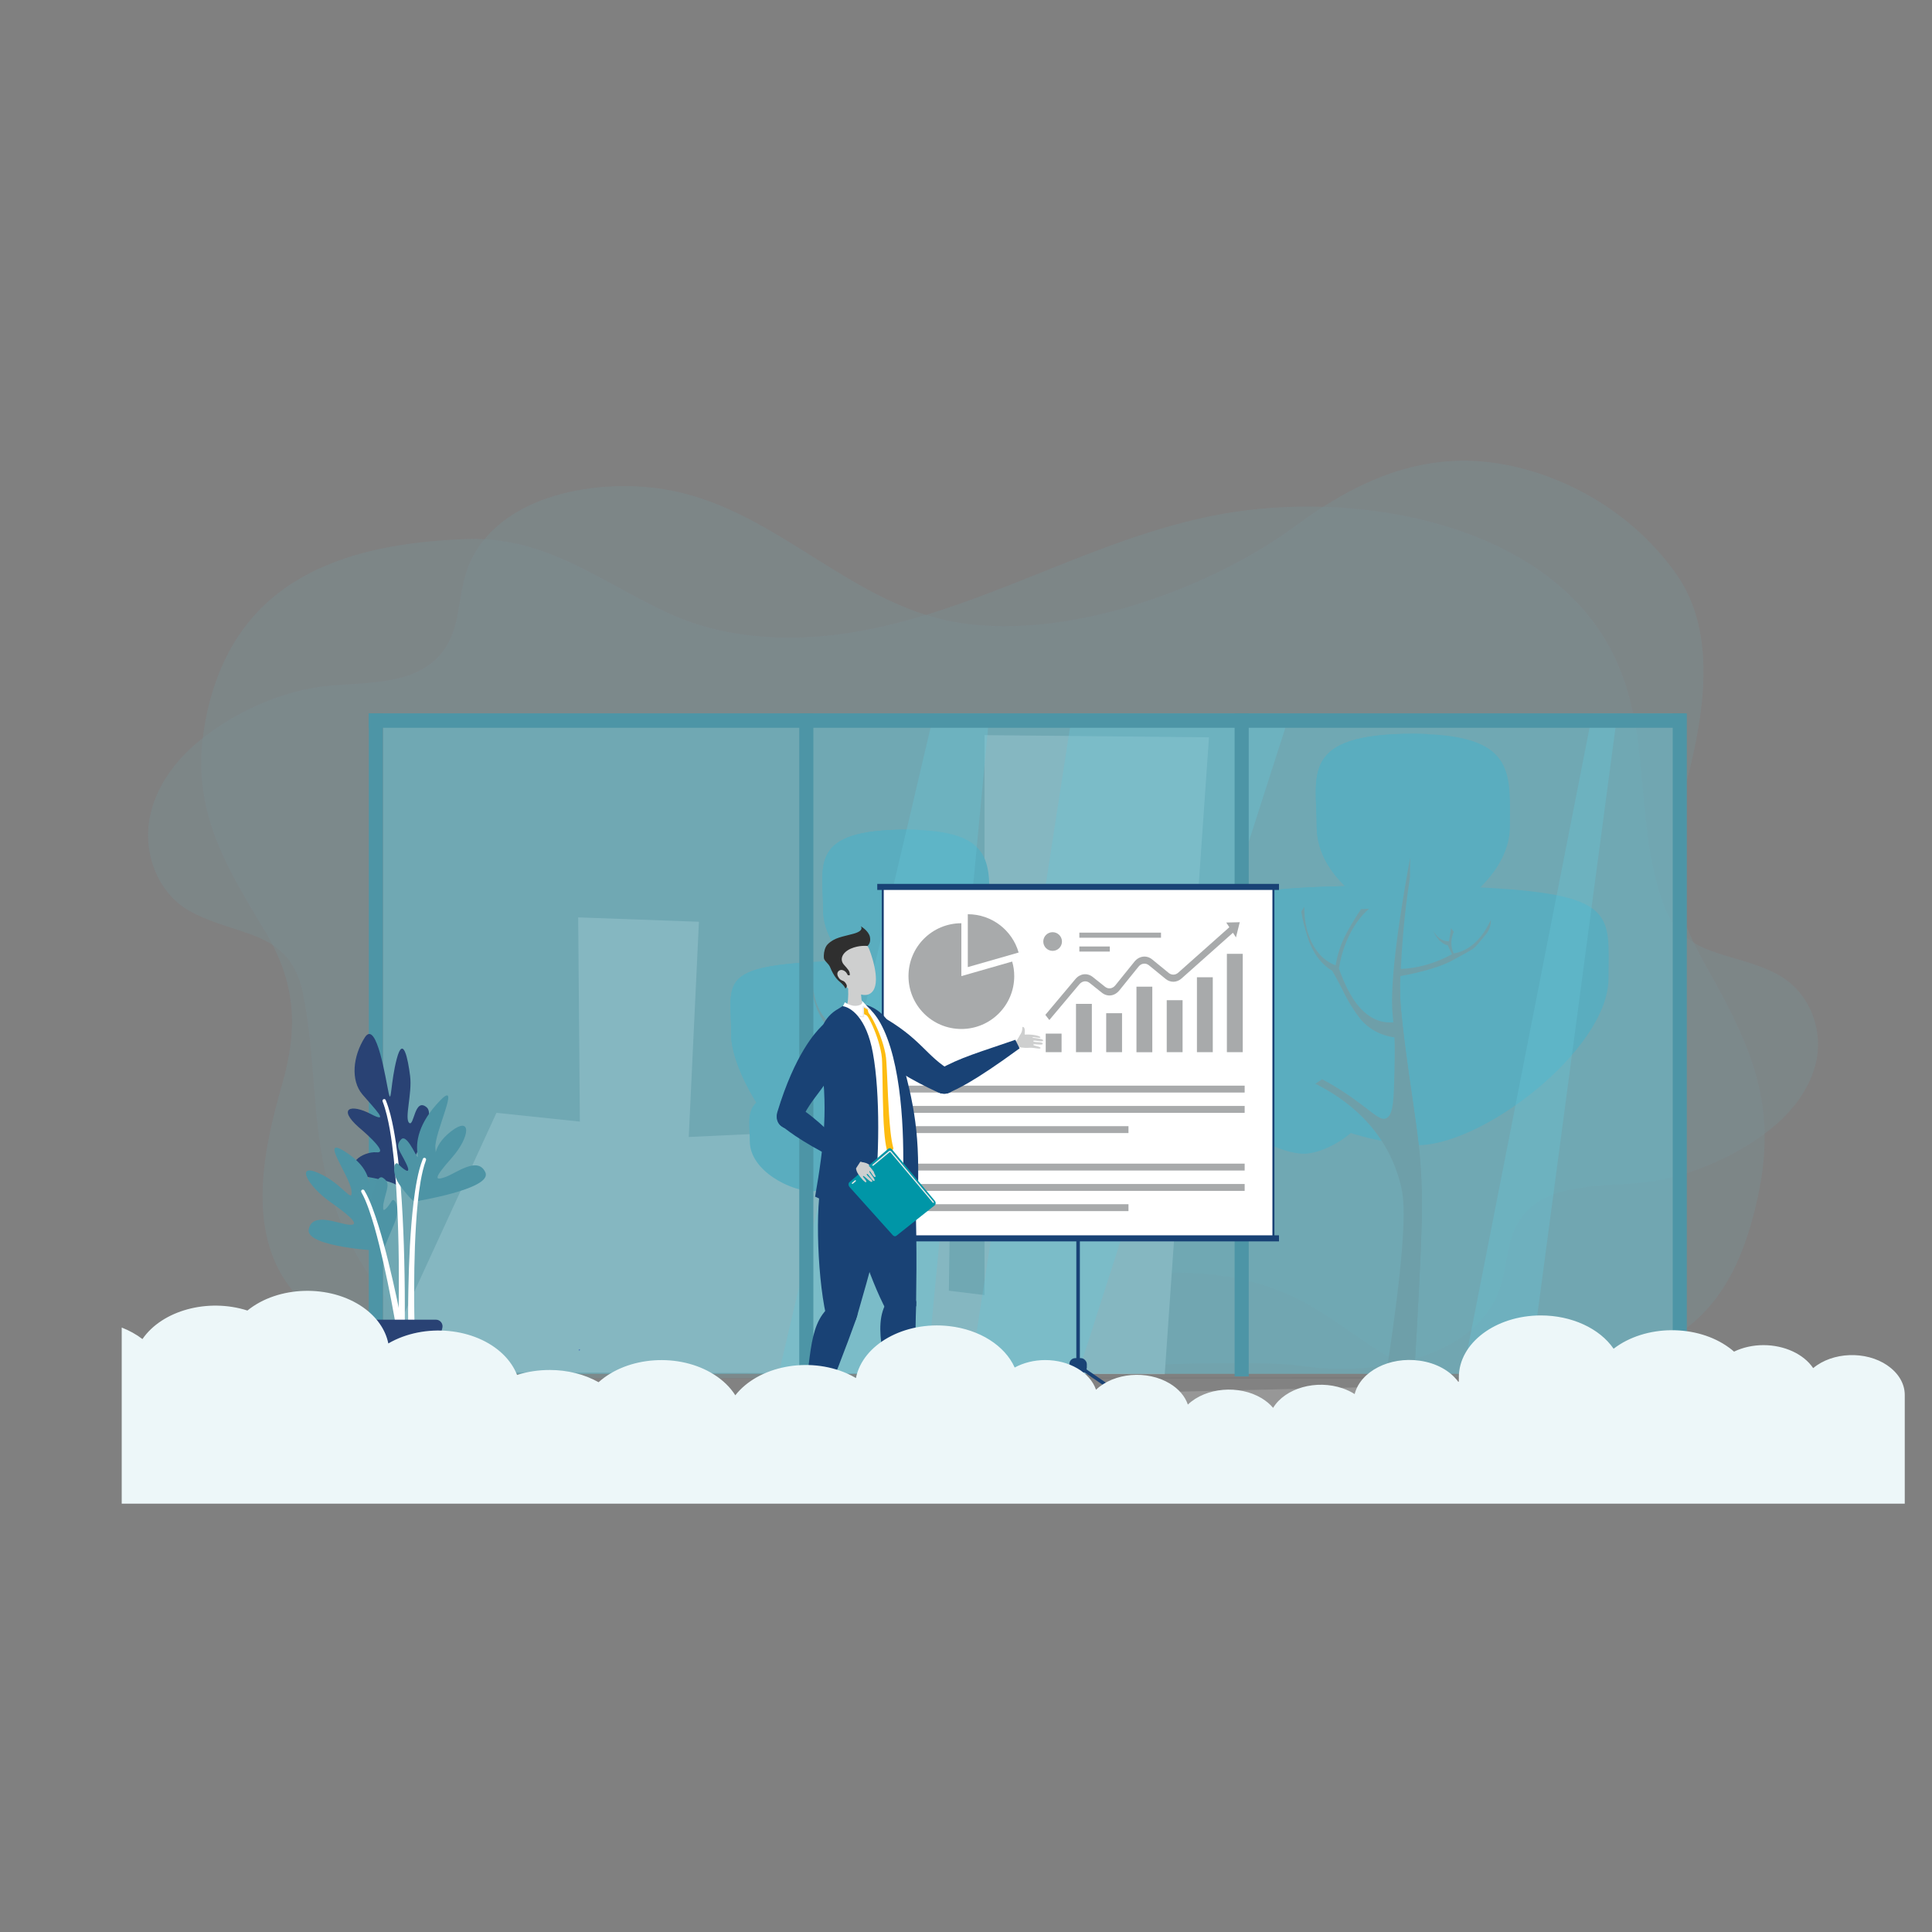 <?xml version="1.0" encoding="UTF-8"?>
<svg xmlns="http://www.w3.org/2000/svg" xmlns:xlink="http://www.w3.org/1999/xlink" id="Layer_1" viewBox="0 0 300 300">
  <rect x="0" y="0" width="300" height="300" fill="#808080" stroke="none"/>
  <defs>
    <style>.cls-1{fill:#a8aaab;}.cls-1,.cls-2,.cls-3,.cls-4,.cls-5,.cls-6,.cls-7,.cls-8,.cls-9,.cls-10,.cls-11,.cls-12,.cls-13,.cls-14,.cls-15,.cls-16,.cls-17,.cls-18,.cls-19,.cls-20,.cls-21,.cls-22,.cls-23,.cls-24,.cls-25,.cls-26,.cls-27{stroke-width:0px;}.cls-2{fill:#787878;}.cls-3{fill:#4d95a6;}.cls-4{fill:#fdbc11;}.cls-5{fill:url(#linear-gradient);}.cls-6{fill:#cecfcf;}.cls-7{fill:#dfdfde;}.cls-8{fill:#2f2f2f;}.cls-9{fill:#979797;}.cls-10{fill:#eaeae9;}.cls-11{fill:#edf7f9;}.cls-12,.cls-13,.cls-14{fill:#66c5d8;}.cls-13{opacity:.52;}.cls-14{opacity:.5;}.cls-15{fill:#194275;}.cls-28{opacity:.18;}.cls-29{opacity:.33;}.cls-16{fill:url(#linear-gradient-4);}.cls-17{fill:url(#linear-gradient-2);}.cls-18{fill:url(#linear-gradient-3);}.cls-19{fill:url(#linear-gradient-7);}.cls-20{fill:url(#linear-gradient-5);}.cls-21{fill:url(#linear-gradient-6);}.cls-22{fill:#a7a9aa;}.cls-23{fill:#fff;}.cls-24{fill:#6f7572;opacity:.71;}.cls-25{fill:#000;opacity:.14;}.cls-26{fill:#0096a7;}.cls-27{fill:#537bbc;}</style>
    <linearGradient id="linear-gradient" x1="197.87" y1="111.33" x2="209.14" y2="111.33" gradientTransform="translate(-134.96 52.83) rotate(2.42)" gradientUnits="userSpaceOnUse">
      <stop offset="0" stop-color="#294274"></stop>
      <stop offset="1" stop-color="#294274"></stop>
    </linearGradient>
    <linearGradient id="linear-gradient-2" x1="-1784.44" y1="423.32" x2="-1771.72" y2="423.32" gradientTransform="translate(-1777.35 187.85) rotate(166.6) scale(1 -1)" gradientUnits="userSpaceOnUse">
      <stop offset="0" stop-color="#4d94a5"></stop>
      <stop offset="1" stop-color="#4d94a5"></stop>
    </linearGradient>
    <linearGradient id="linear-gradient-3" x1="65.04" y1="171.62" x2="57.18" y2="206.48" gradientUnits="userSpaceOnUse">
      <stop offset="0" stop-color="#fff"></stop>
      <stop offset="1" stop-color="#fff"></stop>
    </linearGradient>
    <linearGradient id="linear-gradient-4" x1="59.79" y1="184.6" x2="59.08" y2="208" xlink:href="#linear-gradient-3"></linearGradient>
    <linearGradient id="linear-gradient-5" x1="65.73" y1="178.33" x2="78.45" y2="178.33" gradientTransform="matrix(1,0,0,1,0,0)" xlink:href="#linear-gradient-2"></linearGradient>
    <linearGradient id="linear-gradient-6" x1="61.81" y1="180.45" x2="67.75" y2="206.77" xlink:href="#linear-gradient-3"></linearGradient>
    <linearGradient id="linear-gradient-7" x1="58.98" y1="223.46" x2="62.28" y2="207.34" gradientTransform="matrix(1,0,0,1,0,0)" xlink:href="#linear-gradient"></linearGradient>
  </defs>
  <g class="cls-28">
    <path class="cls-14" d="M264.3,148.88c-4.96-8.8-5.36-16.34-2.8-25.95,2.83-10.61,5.57-24.16-1.21-33.8-5.98-8.5-15.37-14.53-25.44-16.75-12.78-2.82-23.48,1.74-33.72,9.31-14.06,10.39-38.38,18.87-55.7,14.27-15.14-4.02-26.33-17.4-42.28-19.99-11-1.79-27.41,1.06-30.95,13.58-.93,3.28-.89,6.86-2.4,9.92-3.48,7.08-12.29,6.4-18.89,7.04-7.14.69-14.61,4.12-20.14,8.67-3.67,3.03-6.64,7.13-7.53,11.83-1.05,5.51,1.27,11.74,6.29,14.5,7.43,4.08,15.47,2.7,17.52,12.75,2.19,10.71,1.17,21.47,4.65,32.13,8.89,27.19,37.57,37.02,64,31.84,20.74-4.06,38.58-17.26,59.68-20.12,8.66-1.17,17.88-.42,25.83,3.45,7.6,3.7,13.79,10.37,22.13,12.5,5.11,1.31,10.49.69,15.7-.06,9.28-1.35,19.14-3.48,25.64-10.29,4.68-4.91,6.97-11.64,8.37-18.3,3.11-14.78-1.71-24.01-8.77-36.51Z"></path>
    <path class="cls-14" d="M275.75,151.16c-6.98-3.56-14.35-2.39-17.38-10.58-5.21-14.06-1.04-29.35-10-42.66-11.65-17.31-38.86-21.71-58.79-18.08-20.74,3.78-38.58,16.05-59.68,18.71-8.66,1.09-17.88.39-25.83-3.21-10.6-4.81-19.11-12.07-31.57-11.64-20.1.69-35.8,6.87-40.28,26.66-3.11,13.74,1.71,22.32,8.77,33.95,4.96,8.18,5.36,15.2,2.8,24.13-2.83,9.86-5.57,22.46,1.21,31.43,5.98,7.91,15.37,13.51,25.44,15.57,12.78,2.62,115.75-5.75,131.71-3.34,11,1.66,27.41-.99,30.95-12.62.93-3.05.89-6.38,2.4-9.22,3.48-6.58,12.29-5.95,18.89-6.55,7.14-.64,14.61-3.83,20.14-8.07,3.67-2.81,6.64-6.63,7.53-10.99,1.05-5.13-1.27-10.92-6.29-13.48Z"></path>
  </g>
  <path class="cls-22" d="M77.1,172.8c4.31.45,8.63.91,12.94,1.36-.09-10.57-.18-21.14-.26-31.71,6.25.23,12.5.45,18.75.68-.53,11.14-1.06,22.28-1.58,33.42,4.84-.23,9.68-.45,14.52-.68.09-5,.18-10,.26-15,3.17-1.93,6.34-3.86,9.51-5.8,3.52.23,7.04.45,10.56.68,2.02,2.5,4.05,5,6.07,7.5-.18,12.39-.35,24.78-.53,37.17,1.85.23,3.7.45,5.54.68v-86.95c11.62.11,23.24.23,34.85.34-2.29,32.96-4.58,65.92-6.87,98.89-40.75-.11-81.5-.23-122.25-.34,6.16-13.41,12.32-26.82,18.48-40.24Z"></path>
  <path class="cls-3" d="M127.81,141.23c0,3.68,2.24,6.86,5.11,9.08,2.47,1.92,5.42,3.12,7.8,3.32,4.34.36,12.91-5.55,12.91-12.4s.82-11.88-11.08-12.36c-.58-.03-1.19-.04-1.84-.04-15.23,0-12.91,5.55-12.91,12.4Z"></path>
  <path class="cls-3" d="M113.53,160.65c0,5.15,5.74,15.4,11.53,18.5.49.27.99.52,1.5.76,4.64,2.23,9.89,3.63,14.22,3.88,8.75.5,26.03-12.71,26.03-22.29,0-8.55,1.45-11.32-18.05-12.19-1.33-.06-2.75-.11-4.27-.15-1.17-.04-2.4-.06-3.7-.06-30.7,0-27.25,1.96-27.25,11.54Z"></path>
  <path class="cls-3" d="M127.81,141.23c0,3.68,2.24,6.86,5.11,9.08-2.25-4.25-2.89-8.7-1.75-11.35,1.17-2.73,4.25-3.57,5-3.77,1.67-.46,2,.09,5.08-.11,2.19-.14,5.02-.31,5.23-1.62.1-.68-.54-1.41-1.42-2.37-.61-.66-1.43-1.47-2.49-2.23-.58-.03-1.19-.04-1.84-.04-15.23,0-12.91,5.55-12.91,12.4Z"></path>
  <path class="cls-3" d="M113.53,160.65c0,5.15,5.74,15.4,11.53,18.5.49.27.99.52,1.5.76-1.08-1.47-2.1-3.18-2.98-5.17-.36-.81-4.36-10.05-2.19-13.66,1.82-3.03,7.09-.63,9.46.86,3.72,2.35,4.11,4.89,9.15,8.63,3.05,2.26,4.81,3.52,6.47,2.45,2.71-1.76,3.71-8.85,2.19-10.93-1.36-1.86-3.81,1.52-7.96,0-2.22-.81-4.86-3-4.78-5.03.06-1.49,1.57-2.63,6.67-5.03,1.71-.81,3.78-1.73,6.17-2.7-1.33-.06-2.75-.11-4.27-.15-1.17-.04-2.4-.06-3.7-.06-30.7,0-27.25,1.96-27.25,11.54Z"></path>
  <path class="cls-3" d="M116.34,174.21c-.02.92.09,1.94.09,3.01,0,2.3,1.62,4.28,3.7,5.66.48.32.98.61,1.49.86,1.41.69,2.89,1.13,4.16,1.22,3.14.22,9.35-3.46,9.35-7.74s.59-7.41-8.02-7.71c-.42-.02-.86-.03-1.33-.03-8.27,0-9.4,1.95-9.44,4.73Z"></path>
  <path class="cls-3" d="M118.93,173.6c-.01.66.06,1.39.06,2.15,0,1.64,1.16,3.06,2.65,4.05.34.23.7.44,1.07.61,2.05-.71,3.53-1.8,4.47-2.63.36-.32,3.48-3.07,3.13-4.53-.17-.71-1.13-.89-1.85-.93-1.91-.77-5.7-1.81-9.12.93-.08.07-.23.18-.41.34Z"></path>
  <path class="cls-2" d="M127.61,158.24c.74,1.17,1.58,1.86,2.28,2.26.08.14.21.35.35.62.68,1.21,1.13,2.14,1.27,2.43,0,0,.83,1.68,1.98,3.18.6.78,2,2.29,4.72,2.68.06,1.37.03,2.63,0,4.45-.09,3.75-.14,5.64-.94,6.25-.95.75-2.12-1.03-6.16-3.61-1.06-.68-1.95-1.18-2.57-1.51-.3.2-.61.41-.91.61,3.67,1.81,9.57,5.79,11.45,13.66.37,1.56.91,4.66-1.1,19.13-.22,1.6-.45,3.14-.67,4.6h3.63c.41-6.81.83-14.68.93-19.42.02-.87.03-2.08,0-3.59-.11-4.83-.63-8.09-1.19-12.08,0,0-.87-5.83-1.36-10.14-.16-1.45-.28-2.73-.31-3.56-.02-.49-.02-.97-.02-.97,0-.25,0-.49,0-.72h0c0-.51.02-.95.03-1.31,1.01-.18,2.61-.51,4.17-.99,1.34-.41,2.1-.76,2.59-1.01.12-.06.41-.22,1-.54,1.18-.65,1.78-.98,2.04-1.19.32-.26.7-.72,1.47-1.66.31-.37.57-.71.72-1.29.09-.35.1-.68.1-.9-.37.85-1.23,2.54-2.79,3.63-.83.58-1.61.81-2.17.9-.1-.18-.27-.57-.32-1.11-.04-.51.05-.9.1-1.12.07-.28.16-.5.22-.65-.12-.17-.25-.33-.37-.5-.09.59-.18,1.17-.27,1.76-.22,0-.53-.02-.87-.18-.68-.31-1.09-.94-1.27-1.26.3.7.62,1.09.83,1.29.09.09.17.16.2.18.37.31.71.44.94.5.18.4.37.79.55,1.19-.98.53-2.16,1.06-3.53,1.44-1.21.34-2.32.48-3.29.52.14-3.09.42-5.91.53-6.92.23-2.19.49-4,.7-5.32,0-.89.01-1.77.02-2.66-2.2,12.09-2.66,18.26-2.32,21.26,0,.02,0,.01,0,.04.03.25.06.5.08.73-1.31.12-2.28-.3-2.83-.61-2.18-1.23-3.35-3.89-3.88-5.12-.25-.58-.44-1.09-.56-1.46.17-1.04.52-2.67,1.34-4.37.94-1.93,2.03-3.05,2.69-3.61-.36.02-.72.03-1.08.05-.32.47-.72,1.08-1.16,1.83-.7,1.21-1.2,2.08-1.64,3.34-.21.6-.43,1.37-.6,2.32-.46-.15-1.82-.69-2.91-2.54-1.29-2.19-1.28-4.68-1.27-5.28-.14.22-.28.43-.41.65.09.61.25,1.43.52,2.37.27.94.61,2.13,1.34,3.29Z"></path>
  <path class="cls-2" d="M139.15,175.64c.4,3.73.53,7.52.9,11.26,0,0,.63,6.31.63,14.98,0,2.73-.17,6.48-.86,11.11h1.11c.41-6.81.83-14.68.93-19.42.02-.87.03-2.08,0-3.59-.11-4.83-.63-8.09-1.19-12.08,0,0-.87-5.83-1.36-10.14-.16-1.45-.28-2.73-.31-3.56-.02-.49-.02-.97-.02-.97,0-.25,0-.49,0-.72-.12.75-.3,5.84-.19,6.73.33,2.55.27,5.43.37,6.4Z"></path>
  <path class="cls-3" d="M204.46,128.36c0,4.28,2.6,7.97,5.94,10.55,2.87,2.23,6.29,3.63,9.06,3.86,5.04.42,15-6.45,15-14.41s.95-13.8-12.87-14.36c-.68-.03-1.38-.05-2.13-.05-17.69,0-15,6.45-15,14.41Z"></path>
  <path class="cls-3" d="M187.87,150.91c0,5.98,6.66,17.89,13.39,21.5.57.31,1.16.61,1.75.89,5.39,2.6,11.49,4.22,16.52,4.51,10.16.59,30.24-14.77,30.24-25.9,0-9.93,1.68-13.15-20.97-14.16-1.54-.07-3.19-.13-4.96-.18-1.36-.05-2.79-.07-4.3-.07-35.66,0-31.66,2.28-31.66,13.41Z"></path>
  <path class="cls-3" d="M204.46,128.36c0,4.28,2.6,7.97,5.94,10.55-2.61-4.93-3.36-10.11-2.04-13.18,1.36-3.17,4.94-4.15,5.81-4.39,1.94-.53,2.32.1,5.9-.13,2.54-.16,5.84-.37,6.07-1.88.12-.79-.63-1.63-1.65-2.76-.7-.77-1.66-1.7-2.9-2.59-.68-.03-1.38-.05-2.13-.05-17.69,0-15,6.45-15,14.41Z"></path>
  <path class="cls-3" d="M187.87,150.91c0,5.98,6.66,17.89,13.39,21.5.57.31,1.16.61,1.75.89-1.26-1.7-2.44-3.69-3.46-6.01-.41-.94-5.07-11.67-2.54-15.87,2.12-3.52,8.24-.73,10.99,1,4.32,2.73,4.78,5.68,10.64,10.02,3.55,2.63,5.59,4.09,7.52,2.84,3.14-2.05,4.31-10.28,2.54-12.7-1.57-2.17-4.43,1.76-9.25,0-2.58-.94-5.64-3.48-5.55-5.84.07-1.73,1.82-3.05,7.75-5.85,1.99-.94,4.39-2.01,7.16-3.14-1.54-.07-3.19-.13-4.96-.18-1.36-.05-2.79-.07-4.3-.07-35.66,0-31.66,2.28-31.66,13.41Z"></path>
  <path class="cls-3" d="M191.14,166.66c-.02,1.07.1,2.26.1,3.49,0,2.67,1.88,4.97,4.3,6.58.56.37,1.14.71,1.73,1,1.63.81,3.36,1.31,4.83,1.41,3.65.26,10.86-4.02,10.86-8.99s.69-8.61-9.32-8.96c-.49-.02-1-.03-1.54-.03-9.61,0-10.92,2.27-10.97,5.49Z"></path>
  <path class="cls-3" d="M194.14,165.96c-.01.77.07,1.61.07,2.5,0,1.91,1.35,3.56,3.08,4.71.4.27.81.51,1.24.71,2.38-.82,4.1-2.09,5.19-3.06.42-.37,4.05-3.57,3.64-5.26-.2-.83-1.31-1.03-2.15-1.08-2.22-.89-6.63-2.1-10.59,1.08-.1.08-.26.21-.47.39Z"></path>
  <path class="cls-2" d="M204.22,148.11c.86,1.36,1.84,2.16,2.64,2.63.1.16.24.41.41.72.79,1.4,1.31,2.49,1.47,2.82,0,0,.97,1.95,2.3,3.7.7.91,2.32,2.66,5.49,3.11.07,1.6.04,3.05,0,5.17-.1,4.36-.17,6.55-1.09,7.27-1.11.87-2.46-1.19-7.15-4.2-1.23-.79-2.27-1.37-2.99-1.75-.35.24-.7.47-1.06.71,4.26,2.1,11.12,6.72,13.3,15.87.43,1.81,1.06,5.41-1.27,22.23-.32,2.33-.65,4.54-.98,6.61h4.33c.49-8.18,1.03-18.03,1.15-23.82.02-1.01.04-2.42,0-4.17-.13-5.62-.73-9.4-1.39-14.04,0,0-1.02-6.77-1.58-11.78-.19-1.69-.33-3.17-.36-4.13-.02-.57-.02-1.13-.02-1.13,0-.29,0-.57,0-.84h0c0-.6.02-1.11.04-1.52,1.17-.21,3.04-.6,4.85-1.15,1.55-.48,2.44-.88,3-1.17.14-.07.48-.26,1.16-.63,1.37-.75,2.07-1.13,2.37-1.38.37-.3.82-.84,1.71-1.92.36-.43.67-.83.84-1.5.11-.41.12-.79.12-1.04-.43.98-1.43,2.95-3.24,4.22-.97.68-1.87.94-2.52,1.04-.11-.21-.32-.66-.37-1.29-.05-.59.05-1.05.11-1.3.08-.33.18-.58.26-.75-.14-.2-.29-.39-.43-.58-.1.68-.21,1.36-.32,2.05-.26,0-.61-.03-1.01-.21-.79-.36-1.27-1.1-1.47-1.46.35.81.73,1.26.96,1.5.1.11.19.18.23.21.43.36.83.52,1.1.59.21.46.43.92.64,1.38-1.13.62-2.51,1.23-4.11,1.67-1.41.39-2.7.56-3.82.6.16-3.59.49-6.87.61-8.04.27-2.54.57-4.65.81-6.18,0-1.03.02-2.06.03-3.09-2.56,14.04-3.09,21.21-2.7,24.7,0,.02,0,.02,0,.05.03.29.07.58.09.85-1.52.14-2.65-.35-3.29-.71-2.53-1.42-3.89-4.52-4.51-5.95-.29-.67-.51-1.27-.65-1.69.19-1.2.61-3.1,1.56-5.08,1.09-2.25,2.36-3.54,3.12-4.2-.42.02-.84.04-1.25.06-.38.55-.84,1.26-1.35,2.13-.82,1.4-1.4,2.41-1.91,3.88-.24.7-.5,1.6-.69,2.7-.54-.18-2.12-.8-3.38-2.95-1.5-2.54-1.49-5.43-1.47-6.14-.16.25-.32.5-.48.75.11.7.29,1.67.61,2.76.31,1.09.71,2.48,1.56,3.82Z"></path>
  <path class="cls-2" d="M217.63,168.33c.47,4.34.62,8.74,1.05,13.08,0,0,.73,7.33.73,17.4,0,3.42-.23,8.21-1.2,14.18h1.41c.49-8.18,1.03-18.03,1.15-23.82.02-1.01.04-2.42,0-4.17-.13-5.62-.73-9.4-1.39-14.04,0,0-1.02-6.77-1.58-11.78-.19-1.69-.33-3.17-.36-4.13-.02-.57-.02-1.13-.02-1.13,0-.29,0-.57,0-.84-.14.87-.35,6.79-.22,7.82.38,2.96.31,6.31.43,7.43Z"></path>
  <rect class="cls-13" x="59.46" y="110.77" width="200.52" height="102.56"></rect>
  <g class="cls-29">
    <path class="cls-12" d="M200.31,110.77c-10.98,34.19-21.96,68.38-32.94,102.56h-16.72c5.28-34.19,10.56-68.38,15.84-102.56h33.82Z"></path>
    <path class="cls-12" d="M143.92,213.33c3.24-34.19,6.48-68.38,9.72-102.56h-8.62c-8.04,34.19-16.08,68.38-24.11,102.56h23.02Z"></path>
    <path class="cls-12" d="M251.15,110.77c-4.55,34.19-9.1,68.38-13.65,102.56h-10.36c6.71-34.19,13.41-68.37,20.12-102.56h3.9Z"></path>
  </g>
  <rect class="cls-3" x="259.74" y="110.77" width="2.19" height="102.96"></rect>
  <rect class="cls-3" x="124.11" y="110.77" width="2.19" height="102.96"></rect>
  <rect class="cls-3" x="191.71" y="110.77" width="2.19" height="102.96"></rect>
  <rect class="cls-3" x="57.27" y="110.77" width="204.46" height="2.24"></rect>
  <rect class="cls-3" x="57.27" y="110.77" width="2.19" height="102.96"></rect>
  <path class="cls-27" d="M90.05,209.67s.02-.07,0-.11c0,0,0-.02-.01-.03-.02,0-.04-.02-.07-.03-.12.03-.11.12-.1.16,0,0,0,.01,0,.02.02.01.05.03.07.04.04-.01.08-.03.1-.06Z"></path>
  <path class="cls-9" d="M275.13,213.89v17.67H31.96l.04-7.65v-.66s.05-9.22.05-9.22c0,0,6.3,0,16.96-.01h0c.17,0,.34,0,.51,0,1.41,0,2.9,0,4.46,0,.52,0,1.05,0,1.58,0,1.65,0,3.38,0,5.17,0,1.48,0,3,0,4.57,0,.47,0,.95,0,1.43,0,.91,0,1.83,0,2.77,0,1.81,0,3.67,0,5.57,0,.38,0,.76,0,1.15,0h.38c.79,0,1.59,0,2.41,0,.63,0,1.27,0,1.91,0,.4,0,.8,0,1.2,0,5.41,0,11.12,0,17.07-.01.78,0,1.57,0,2.36,0,2.16,0,4.35,0,6.56,0,.82,0,1.64,0,2.46,0,1.39,0,2.78,0,4.19,0,.84,0,1.68,0,2.52,0,.56,0,1.13,0,1.7,0,.85,0,1.7,0,2.56,0,.86,0,1.71,0,2.58,0,1.44,0,2.89,0,4.34,0,.87,0,1.73,0,2.6,0,2.13,0,4.28,0,6.44,0,1.01,0,2.02,0,3.04,0,1.35,0,2.71,0,4.07,0,1.02,0,2.04,0,3.07,0,2.08,0,4.16,0,6.24,0,.62,0,1.25,0,1.87,0,3.12,0,6.25,0,9.38,0,.63,0,1.25,0,1.88,0,5.01,0,10.01,0,14.98,0,.45,0,.9,0,1.34,0,.79,0,1.59,0,2.38,0,1.24,0,2.47,0,3.71,0,.46,0,.91,0,1.36,0,.68,0,1.35,0,2.03,0,2.12,0,4.24,0,6.34,0,1.9,0,3.8,0,5.68,0,8.25,0,16.28,0,23.95-.01,1.53,0,3.05,0,4.55,0,.6,0,1.2,0,1.8,0,3.94,0,7.77,0,11.47,0,1.61,0,3.2,0,4.76,0,1.08,0,2.15,0,3.2,0,1.6,0,3.18,0,4.72,0,0,0,.01,0,.02,0,.03,0,.05,0,.08,0,.03,0,.07,0,.1,0,.07,0,.15,0,.22,0,.05,0,.09,0,.14,0h.1c.32,0,.64,0,.96,0h1.3c.37,0,.73,0,1.09,0,.25,0,.49,0,.73,0,1.32,0,2.61,0,3.88,0,2.53,0,4.93,0,7.19,0Z"></path>
  <path class="cls-25" d="M275.03,213.89s-143.21,3.48-178.69,4.18c-8.04.16-20.76.44-37.26,2.12-11.21,1.14-20.3,2.48-27.05,3.65-.66.11,11.59-6.74,17.48-9.82,46.55-.03,172.8-.12,225.52-.12Z"></path>
  <path class="cls-25" d="M275.03,216.55v4.56c-70.24-.88-85.54-1.7-85.54-1.7,0,0,15.38-.36,40.71-1.11,17.8-.53,33.07-1.18,44.83-1.76Z"></path>
  <path class="cls-24" d="M275.03,231.46c-.08.03-.16.06-.24.09H34.82l12.89-3.13h.06s.62-.16.62-.16l7.54-1.83s.33.01.93.03c.24,0,.53.02.86.03,1.38.04,3.48.11,6.02.18.26,0,.53.02.81.02,9.95.29,25.82.73,32.76.72,47.8-.01,92.55-1.96,133.81-5.11l-68.53,6.08c37.48,1.03,74.95,2.06,112.43,3.09Z"></path>
  <rect class="cls-15" x="167.13" y="192.44" width=".55" height="19.31"></rect>
  <path class="cls-15" d="M166.67,212.33l.31.45-15.7,10.77c-.12.09-.29.05-.38-.07h0c-.09-.12-.05-.29.07-.38l15.7-10.77Z"></path>
  <path class="cls-15" d="M168.26,212.33l-.31.45,15.7,10.77c.12.09.29.05.38-.07h0c.09-.12.05-.29-.07-.38l-15.7-10.77Z"></path>
  <path class="cls-15" d="M171.75,223.22l-4.22-10.96h-.59l4.29,11.16c.05.14.21.21.35.16.14-.05.21-.21.16-.35Z"></path>
  <rect class="cls-15" x="166.05" y="210.89" width="2.71" height="2.35" rx=".92" ry=".92"></rect>
  <rect class="cls-23" x="137.08" y="137.72" width="60.66" height="54.41"></rect>
  <path class="cls-15" d="M197.89,192.29h-60.97v-54.72h60.97v54.72ZM137.23,191.97h60.35v-54.1h-60.35v54.1Z"></path>
  <rect class="cls-15" x="136.22" y="137.25" width="62.38" height=".94"></rect>
  <rect class="cls-15" x="136.22" y="191.82" width="62.38" height=".94"></rect>
  <rect class="cls-1" x="141.08" y="168.58" width="52.19" height="1.07"></rect>
  <rect class="cls-1" x="141.08" y="171.73" width="52.19" height="1.07"></rect>
  <rect class="cls-1" x="141.08" y="174.87" width="34.15" height="1.07"></rect>
  <rect class="cls-1" x="141.08" y="180.69" width="52.19" height="1.07"></rect>
  <rect class="cls-1" x="141.08" y="183.85" width="52.19" height="1.07"></rect>
  <rect class="cls-1" x="141.08" y="186.99" width="34.15" height="1.07"></rect>
  <rect class="cls-1" x="162.38" y="160.5" width="2.46" height="2.88"></rect>
  <rect class="cls-1" x="167.08" y="155.88" width="2.46" height="7.5"></rect>
  <rect class="cls-1" x="171.77" y="157.33" width="2.46" height="6.05"></rect>
  <rect class="cls-1" x="176.47" y="153.21" width="2.46" height="10.18"></rect>
  <rect class="cls-1" x="181.17" y="155.31" width="2.46" height="8.07"></rect>
  <rect class="cls-1" x="185.86" y="151.75" width="2.46" height="11.63"></rect>
  <rect class="cls-1" x="190.51" y="148.11" width="2.46" height="15.27"></rect>
  <rect class="cls-1" x="167.6" y="146.97" width="4.73" height=".79"></rect>
  <rect class="cls-1" x="167.6" y="144.82" width="12.68" height=".79"></rect>
  <path class="cls-1" d="M192.53,143.2l-2.12.05.48.73-7.94,7.06c-.43.39-1.03.4-1.47.04l-2.57-2.1c-.86-.7-2.02-.56-2.75.34l-2.97,3.68c-.44.54-1.1.63-1.62.21l-1.88-1.5c-.86-.68-1.97-.55-2.7.32l-4.67,5.56.62.8,4.67-5.56c.44-.52,1.1-.6,1.6-.19l1.88,1.5c.87.7,1.99.55,2.73-.36l2.97-3.68c.43-.54,1.12-.62,1.63-.2l2.57,2.1c.75.62,1.75.59,2.48-.06l7.98-7.1.47.72.59-2.36Z"></path>
  <path class="cls-1" d="M164.9,146.2c0,.8-.65,1.45-1.45,1.45s-1.45-.65-1.45-1.45.65-1.45,1.45-1.45,1.45.65,1.45,1.45Z"></path>
  <path class="cls-1" d="M157.49,151.57c0,4.53-3.67,8.21-8.21,8.21s-8.21-3.67-8.21-8.21,3.67-8.21,8.21-8.21v8.21l7.89-2.26c.21.72.32,1.48.32,2.26Z"></path>
  <path class="cls-1" d="M158.17,147.91l-7.89,2.26v-8.21c3.75,0,6.91,2.51,7.89,5.94Z"></path>
  <path class="cls-15" d="M133.66,161.26c1,.74,2.4.54,3.15-.46.74-1,.54-2.4-.46-3.15-1-.74-2.4-.54-3.15.46-.74,1-.54,2.41.46,3.15Z"></path>
  <path class="cls-15" d="M145.49,169.4c.83.62,2.01.45,2.63-.39.62-.83.45-2.01-.39-2.63-.83-.62-2.01-.45-2.63.39-.62.83-.45,2.01.39,2.63Z"></path>
  <path class="cls-15" d="M133.41,161.1c-.74-.96-.96-1.99-.21-2.98.88-1.18,2.15-1.19,3.24-.58,6.8,3.76,7.22,6.44,11.45,8.85.78.45.95,1.69.12,2.8-.54.73-1.54.8-2.36.43-8.59-3.92-11.52-7.57-12.23-8.5Z"></path>
  <path class="cls-6" d="M158.84,159.46c.51.13.17,1.19.31,1.19,1.22-.08,2.45.23,2.41.44-.03.2-1.2-.13-1.25-.03-.08.17,1.75.16,1.67.52-.07.31-1.48-.14-1.53.06-.07.3,1.5.05,1.47.44-.02.3-1.49-.07-1.47.14.01.21,1.21.26,1.12.53-.07.22-.99-.11-1.75-.05-.86.07-1.54-.11-1.88-.14-.45-.03-.55-.49-.25-.76.21-.18.63-.98.67-1.04.56-.76.29-1.35.46-1.31Z"></path>
  <path class="cls-15" d="M147.05,169.78c1.01-.23,1.65-1.24,1.42-2.25-.23-1.01-1.24-1.65-2.25-1.42-1.01.23-1.65,1.24-1.42,2.25.23,1.01,1.24,1.65,2.25,1.42Z"></path>
  <path class="cls-15" d="M146.32,169.79s.03,0,.04,0c.31.04.64,0,.98-.12.03,0,.07-.03.12-.05,1.09-.48,3.6-1.51,10.86-6.83l-.66-1.33c-5.37,1.87-8.61,2.74-11.99,4.69-1.15.67-1.17,1.5-.8,2.44,0,.01.01.03.02.05,0,0,0,.02.01.02.02.04.04.09.06.13,0,.01,0,.02.02.03.01.03.03.05.04.08,0,.02.02.04.03.05.29.47.74.76,1.26.84Z"></path>
  <path class="cls-8" d="M138.61,223.6h6.42v-.12c0-.25-.18-.46-.43-.51-2.97-.62-3.64-2.36-3.67-2.42-.22-.32-.59-.53-1-.53-.61,0-1.11.45-1.19,1.03,0,.06,0,.13-.01.2-.06.81-.13,1.84-.11,2.36Z"></path>
  <path class="cls-15" d="M138.25,202.25c-.09,1.11.73,2.08,1.84,2.17,1.11.09,2.08-.73,2.17-1.84.09-1.11-.73-2.08-1.84-2.17-1.11-.09-2.08.73-2.17,1.84Z"></path>
  <path class="cls-15" d="M141.52,221.04c-.56.3-2.04.24-2.84-.21-.6-8.64-3.59-14.69-.84-18.89l4.42.64c-.18,4.46-.05,11.77-.74,18.46Z"></path>
  <path class="cls-15" d="M138.24,202.34c-.03,1.11.84,2.04,1.95,2.07,1.11.03,2.04-.84,2.07-1.95.03-1.11-.84-2.04-1.95-2.07-1.11-.03-2.04.84-2.07,1.95Z"></path>
  <path class="cls-15" d="M141.95,181.74c0,.07.02.14.02.21,0,.01,0,.04,0,.06,0,.09,0,.17.01.25,0,.12,0,.23,0,.34-.08,2.56-2.01,4.76-4.64,5.09-1.99.25-3.87-.63-4.97-2.14-.51-.7-.86-1.54-.98-2.46-.37-2.91,1.69-5.57,4.6-5.94,2.91-.37,5.58,1.69,5.94,4.6Z"></path>
  <path class="cls-15" d="M141.97,181.95s0,.04,0,.06c0,.09,0,.17.01.25,0,.11.01.22.02.33.31,6.78.37,12.25.25,19.79h0s-3.24,1.62-3.24,1.62l-.83.42c-2.7-4.5-5.76-13.76-6.58-18.95-.15-.94-.23-1.76-.21-2.38l10.57-1.13h0Z"></path>
  <path class="cls-8" d="M123.94,223.6h4.62v-.11c0-.24-.18-.41-.4-.48-1.64-.5-2.03-2.2-2.06-2.25-.2-.29-.54-.49-.93-.49-.56,0-1.03.41-1.11.96,0,.06,0,.12-.01.18-.06.75-.12,1.71-.1,2.19Z"></path>
  <path class="cls-15" d="M129.26,203.18c-.42,1.03.07,2.2,1.1,2.62,1.03.42,2.2-.07,2.62-1.1.42-1.03-.07-2.2-1.1-2.62-1.03-.42-2.2.07-2.62,1.1Z"></path>
  <path class="cls-15" d="M126.49,221.23c-.85-.04-1.73-.04-2.29-.87,2.02-8.42.87-14.41,4.76-17.58l4.02,1.94c-1.51,4.2-3.83,10.35-6.5,16.52Z"></path>
  <circle class="cls-15" cx="132.95" cy="183.83" r="5.32" transform="translate(-79.8 105.03) rotate(-33.8)"></circle>
  <path class="cls-15" d="M138.18,184.79c-1.56,6.91-2.98,12.31-5.15,19.76l-4.46.89c-1.67-5.97-2.05-18.5-.88-22.37l10.49,1.72Z"></path>
  <path class="cls-23" d="M140.54,183.49c-1.41.86-4.4.89-5.72.83.86-6.75.78-14.33-.38-20.68-1.02-5.59-3.23-6.68-4.43-6.85.4-.27.84-.49,1.31-.66.87-.31,1.79-.37,2.69-.2,1.39.74,3.35,2.38,4.63,6.53,2.38,7.73,2.14,17.02,1.91,21.03Z"></path>
  <path class="cls-7" d="M136.5,184.66c-.47,0-.97-.03-1.47-.11l.11-.72c2.91.43,5.41-.7,5.44-.72l.3.66c-.09.04-1.94.88-4.38.88Z"></path>
  <path class="cls-4" d="M137.95,184.79l1.06-.18c.14-.02.24-.14.24-.28v-.67c0-.18-.17-.31-.34-.28l-1.06.18c-.14.02-.24.14-.24.28v.67c0,.18.17.31.34.28Z"></path>
  <path class="cls-6" d="M131.35,156.5c.37-.68.39-1.92.35-2.84-.03-.59.41-1.1.97-1.11h0c.56-.01,1.02.47,1.01,1.07,0,.91.07,2.15.47,2.82,0,.82-2.76.88-2.8.06Z"></path>
  <path class="cls-6" d="M134.98,147.41c.65,1.7,1.96,5.96,0,6.95-1.35.68-4.26-1.21-4.82-2.54-.57-1.36-2.19-3.21.97-4.88,2.54-1.35,3.49-.46,3.85.47Z"></path>
  <path class="cls-8" d="M127.92,148.37c.02-.57.18-1.31.6-1.74,1.09-1.08,2.31-1.16,4.05-1.65,1.74-.49,1.08-1.16,1.08-1.16,0,0,1.22.69,1.43,1.66.21.97-.38,1.41-.38,1.41,0,0-1.29-.16-2.58.41-1.3.57-1.8,1.65-1.09,2.48.71.83.93.96.93,1.65h-.31c-.09-.17-.27-.65-.85-.8-.45-.12-1.04.34-.66,1.03.41.76.74.45,1.11.92.51.64.09.86,0,.9-.11-.43-.82-1-1.08-1.23-.42-.39-.77-.98-1.06-1.58-.09-.19-.16-.4-.26-.59,0,0,0,0,0,0-.11-.22-.18-.29-.46-.6-.39-.43-.5-.54-.47-1.12Z"></path>
  <path class="cls-15" d="M140.11,185.44c.23-4.01.53-15.07-1.85-22.8-1.28-4.15-2.86-5.97-4.25-6.71,2.13.41,4.1,2.12,4.91,4.79,3,10.08,3.84,14.47,3.63,23.83-.76.61-1.58.79-2.44.89Z"></path>
  <path class="cls-4" d="M134.52,157.53c.25.34.47.73.67,1.13.2.4.38.8.55,1.22.34.82.63,1.67.85,2.53.12.43.2.86.28,1.29.07.44.1.85.11,1.31.03.9.05,1.8.06,2.7.03,1.8.05,3.61.12,5.42.03.91.08,1.81.16,2.72.08.91.18,1.82.4,2.75l.68.36.33-.63c-.22-.82-.35-1.7-.45-2.59-.1-.88-.17-1.78-.23-2.67-.12-1.79-.19-3.59-.27-5.4-.04-.9-.08-1.8-.14-2.71-.02-.44-.07-.93-.16-1.38-.09-.45-.2-.9-.33-1.34-.26-.88-.58-1.73-.95-2.57-.18-.42-.38-.83-.6-1.23-.22-.4-.45-.8-.74-1.17l-.32.25Z"></path>
  <polygon class="cls-4" points="133.67 157.25 135.02 157.88 134.62 156.35 133.84 155.98 133.67 157.25"></polygon>
  <path class="cls-23" d="M130.84,156.36l.35-.73s1.28.97,2.49.35c.31-.16.14-.62.14-.62l1.5,1.6-1.28-.68.05,1.57s-1.81.2-3.25-1.48Z"></path>
  <path class="cls-10" d="M133.91,157.95c-.11,0-.27,0-.46-.03-.05,0-.09-.06-.08-.11,0-.05.05-.09.11-.08.23.03.41.03.51.03l-.05-1.47s.02-.07.05-.09c.03-.02.07-.02.1,0l1.04.55s.07.08.04.13c-.03.05-.08.07-.13.04l-.89-.47.04,1.4c0,.05-.04.1-.09.1,0,0-.07,0-.19,0Z"></path>
  <path class="cls-15" d="M135.54,163.5c1.17,6.35,1,16.72.14,23.47-2.79.66-5.81.4-9.11-1.15,1.39-8.06,2.1-14.08.74-22.35-.43-2.69.35-5.18,2.45-6.57,0,0,1.07-.67,1.07-.67,1.21.16,3.69,1.68,4.71,7.27Z"></path>
  <path class="cls-15" d="M135.68,169.53s-.08-.03-.1-.07l-2.18-7.21s0-.07.02-.09l.63-.77h-1.1s0,0,0,0c-.05,0-.09-.03-.1-.08l-.92-3.77c-.01-.05.02-.11.08-.12.06-.01.11.02.12.08l.9,3.69h1.23s.08.01.09.05c.02.04.01.08-.01.11l-.74.9,2.17,7.16c.02.05-.01.11-.07.13,0,0-.02,0-.03,0Z"></path>
  <path class="cls-15" d="M139.87,168.68c-.05,0-.1-.04-.1-.1-.12-2.9-1.09-6.89-1.21-7.33l-.68-.42s-.05-.05-.05-.09c0-.04.02-.07.06-.09l.32-.16c-.65-1.27-1.44-2.39-2.42-3.42-.04-.04-.04-.11,0-.14.04-.04.11-.04.14,0,1,1.05,1.84,2.25,2.5,3.56.03.05,0,.11-.04.14l-.24.12.56.34s.04.04.05.06c.01.04,1.1,4.34,1.22,7.41,0,.06-.04.1-.1.11,0,0,0,0,0,0Z"></path>
  <path class="cls-15" d="M132.81,187.45c-1.75,0-3.53-.36-5.33-1.08-.07-.03-.1-.11-.07-.17s.11-.1.17-.07c2.71,1.09,5.4,1.34,7.98.75.01-.11.04-.3.07-.52.06-.46.14-1.02.15-1.1,0-.07.08-.13.15-.12.07,0,.13.08.12.15,0,.07-.08.64-.15,1.1-.04.3-.08.56-.08.61,0,.06-.05.1-.1.11-.96.23-1.93.34-2.9.34Z"></path>
  <path class="cls-15" d="M127.38,159.68c-.6,1.09-.21,2.45.88,3.06s2.45.21,3.06-.88c.6-1.09.21-2.45-.88-3.06-1.09-.6-2.45-.21-3.06.88Z"></path>
  <path class="cls-15" d="M120.89,172.49c-.5.91-.18,2.05.73,2.56.91.5,2.05.18,2.56-.73.5-.91.18-2.05-.73-2.56-.91-.5-2.05-.18-2.56.73Z"></path>
  <path class="cls-15" d="M127.51,159.42c.86-.86,1.84-1.21,2.93-.61,1.29.72,1.46,1.98,1.01,3.13-2.82,7.24-5.42,8.01-7.24,12.52-.34.83-1.54,1.17-2.76.49-.79-.44-1-1.42-.74-2.28,2.74-9.04,5.97-12.43,6.8-13.26Z"></path>
  <path class="cls-6" d="M133.7,180.45s1.02.03,1.42.58c.52.73.82.67.76.81-.05.12-.23.16-.56-.06-.42-.28-1.62-1.33-1.62-1.33Z"></path>
  <path class="cls-26" d="M131.89,184.29l6.75,7.52c.16.17.39.21.55.08l5.94-4.72c.2-.16.21-.5.02-.72l-6.65-7.98c-.16-.19-.41-.23-.57-.09l-1.84,1.58-.7.6-.37.32-2.41,2.07-.71.61c-.19.17-.19.51,0,.73Z"></path>
  <path class="cls-10" d="M144.93,186.79s-.06-.01-.08-.04l-6.6-7.84s-.06-.05-.09-.02l-2.55,2.12s-.11.03-.14-.01c-.04-.04-.03-.11.01-.14l2.55-2.12c.11-.09.27-.07.37.05l6.6,7.84s.03.11-.01.14c-.02.02-.04.02-.07.02Z"></path>
  <path class="cls-10" d="M132.37,183.84s-.06-.01-.08-.04c-.04-.04-.03-.11.01-.14l.45-.38s.11-.03.14.01c.04.04.03.11-.01.14l-.45.38s-.04.02-.06.02Z"></path>
  <path class="cls-6" d="M134.67,180.86c.46.38,1.51,1.76,1.25,1.9-.29.16-.74-.97-.91-.91-.22.08,1.05,1.3.76,1.51-.27.2-.96-1.22-1.16-1.07-.23.18,1.11,1.01.79,1.22-.25.17-1.21-1-1.38-.9-.17.1.69.78.48.95-.17.14-.85-.65-1.25-1.27-.45-.7-.26-1.08-.55-1.23-.38-.21-.3-.59.05-.78.17-.1,1.44.18,1.92.58Z"></path>
  <path class="cls-6" d="M135.69,182.13s-.04,0-.05-.03c-.29-.44-.74-.98-1-1.2-.06-.05-.14-.11-.22-.16-.03-.02-.03-.05-.02-.08.02-.03.05-.03.08-.02.09.06.16.11.23.17.27.23.73.78,1.03,1.23.02.03,0,.06-.02.08,0,0-.02,0-.03,0Z"></path>
  <path class="cls-15" d="M121.26,174.69c.68.79,1.87.87,2.65.19.79-.68.87-1.87.19-2.65-.68-.79-1.87-.87-2.65-.19-.79.68-.87,1.87-.19,2.65Z"></path>
  <path class="cls-15" d="M120.9,174.05s0,.03.01.04c.11.29.3.57.57.81.02.02.06.05.1.08.94.73,3.53,2.85,11.14,6.44l.07-.1v-.02s.6-.9.6-.9v-.02s.09-.13.09-.13c-4.18-3.86-6.37-6.42-9.68-8.48-1.13-.7-1.88-.33-2.53.44-.01,0-.02.02-.03.04,0,0-.01.01-.01.02-.03.04-.06.07-.09.11,0,0-.02.02-.02.03-.02.02-.03.05-.05.08-.01.02-.02.03-.03.05-.28.47-.32,1.01-.14,1.51Z"></path>
  <path class="cls-15" d="M128.2,168.31s-.05,0-.08-.02c-.06-.04-.08-.13-.03-.19.87-1.25,2.01-3.09,3.23-6.21.49-1.26.13-2.36-.95-2.97-.28-.16-.57-.25-.85-.28-.07,0-.13-.07-.12-.15,0-.07.07-.13.15-.12.32.03.64.13.96.31,1.21.67,1.61,1.91,1.07,3.3-1.23,3.15-2.39,5-3.26,6.27-.03.04-.07.06-.11.06Z"></path>
  <path class="cls-15" d="M132.72,181.56s-.04,0-.06-.01c-1.72-.81-3.3-1.6-4.71-2.36-.07-.03-.09-.12-.05-.18.03-.07.12-.09.18-.05,1.38.74,2.92,1.51,4.6,2.31l.63-.98c-1.14-1.06-2.15-2.03-3.05-2.89-.75-.72-1.45-1.4-2.12-2.02-.05-.05-.06-.14,0-.19.05-.05.14-.06.19,0,.68.63,1.38,1.31,2.13,2.03.91.88,1.95,1.88,3.13,2.97.05.04.06.12.02.17l-.76,1.17s-.07.06-.11.06Z"></path>
  <path class="cls-5" d="M62,184.39s6.17-10.83,4.26-12.44c-1.91-1.61-1.95,3.07-2.72,2.41-.77-.66.49-4.57.14-7.29-.34-2.72-1.09-6.35-2.06-2.7-.97,3.65-.84,7.26-1.26,5.39-.42-1.86-1.86-11.56-3.71-8.67-1.85,2.9-2.24,6.66-.37,8.86,1.87,2.2,4.38,4.65,1.29,3.03-3.09-1.62-5.19-.9-1.89,2.04,0,0,4.96,4.11,2.81,3.91-2.15-.19-5.58,2.08-2.05,3.72,0,0,5.02.73,5.57,1.73Z"></path>
  <path class="cls-17" d="M59.43,194.27s-12.03-.57-11.49-3.36c.53-2.78,4.46-.92,6.2-.74,1.75.18.72-1.02-2.84-3.52s-5.51-6.17-1.75-4.46c3.77,1.71,5.27,4.92,5.02,2.66-.26-2.27-5.1-8.64-1-6.03,4.1,2.61,3.82,5.03,3.94,6.93s.67-3.69,1.95-2.86c1.28.83.55,1.69.1,3.91-.46,2.22.82.43,1.25-.3.42-.73,1.47,1.02.45,3.42-1.02,2.41-1.82,4.35-1.82,4.35Z"></path>
  <path class="cls-18" d="M61.83,206.95s-.01.02-.02.02c0,0,0,.02,0,0v-.03s0-.14,0-.14v-.28s.03-.56.03-.56l.03-1.13.04-2.27c.02-1.51.03-3.03.02-4.54,0-3.03-.06-6.06-.18-9.09-.06-1.51-.14-3.02-.23-4.54-.1-1.51-.22-3.02-.38-4.52-.16-1.5-.35-3-.61-4.49-.27-1.48-.59-2.96-1.12-4.35h0c-.05-.14.02-.3.15-.35.13-.05.29.01.34.15.58,1.44.92,2.94,1.21,4.44.28,1.5.5,3.01.68,4.52.18,1.51.32,3.03.44,4.54.12,1.52.21,3.03.29,4.55.16,3.04.25,6.07.3,9.11.03,1.52.04,3.04.04,4.56v2.28s-.02,1.14-.02,1.14v.57s-.02.29-.02.29v.15s0,.04,0,.04c0,.01,0,.05,0,.08,0,.06-.02.11-.03.17-.09.27-.38.41-.65.32-.27-.09-.41-.38-.32-.65Z"></path>
  <path class="cls-16" d="M61.76,207.53s0,.03,0,.04c0,0,0,.02,0,.01v-.02s-.02-.09-.02-.09l-.03-.18-.06-.36-.12-.72-.25-1.44c-.17-.96-.35-1.92-.53-2.87-.37-1.91-.76-3.82-1.19-5.72-.43-1.9-.89-3.79-1.42-5.66-.27-.93-.56-1.86-.88-2.77-.33-.91-.68-1.81-1.15-2.63h0c-.07-.13-.03-.29.1-.37.13-.07.28-.03.36.09.52.87.9,1.78,1.25,2.7.35.92.66,1.85.95,2.79.58,1.87,1.08,3.76,1.55,5.66.47,1.9.9,3.81,1.31,5.72.2.96.4,1.91.59,2.87l.28,1.44.14.72.07.36.03.18.02.09v.02s.01.06.01.06c0,.04,0,.09,0,.13-.03.28-.28.49-.56.46-.28-.03-.49-.28-.46-.56Z"></path>
  <path class="cls-20" d="M64.34,186.58s12.19-1.94,11.03-4.53c-1.16-2.59-4.55.14-6.21.72-1.66.58-1.9.29.98-2.97,2.88-3.26,3.15-6.64-.12-4.11-3.27,2.54-2.14,4.89-2.41,2.63-.28-2.26,4.09-10.9.71-7.41-3.38,3.49-3.79,6.46-3.47,8.34.32,1.88-1.51-3.43-2.56-2.33-1.05,1.11-.15,1.77.81,3.82.96,2.05-.7.61-1.28,0-.58-.61-1.19,1.33.36,3.43,1.55,2.1,2.15,2.41,2.15,2.41Z"></path>
  <path class="cls-21" d="M63.42,207.27s-.02-.1-.03-.15c0-.02,0-.06,0-.07v-.03s0-.11,0-.11v-.22s-.01-.43-.01-.43v-.85s-.01-1.71-.01-1.71c0-1.14.02-2.27.04-3.41.04-2.27.12-4.55.24-6.82.13-2.27.3-4.54.57-6.8.14-1.13.3-2.26.52-3.39.22-1.12.48-2.24.92-3.33.05-.14.21-.2.34-.15.13.05.2.2.15.34h0c-.39,1.04-.63,2.14-.83,3.25-.19,1.11-.34,2.23-.45,3.35-.23,2.25-.35,4.51-.44,6.77-.08,2.26-.12,4.53-.12,6.79,0,1.13,0,2.26.02,3.4l.03,1.7.02.85v.42s.02.21.02.21v.1s0,.03,0,.03c0,0,0,0,0-.01,0-.01,0-.03-.02-.04.09.27-.06.56-.32.65-.27.09-.56-.06-.65-.32Z"></path>
  <path class="cls-19" d="M57.59,204.92h10.1c.66,0,1.15.62,1,1.26-.65,2.8-1.42,5.64-3,8.52-.29.53-.85.87-1.46.87h-3.29c-.6,0-1.15-.33-1.43-.86-1.27-2.36-2.49-5.17-3.09-8.36-.14-.74.42-1.43,1.18-1.43Z"></path>
  <path class="cls-11" d="M293.06,212.01c-3.34-2.28-8.49-2.09-11.51.43-1.48-2.19-4.46-3.56-7.71-3.57-1.62,0-3.21.35-4.58,1.01-.23-.2-.47-.4-.72-.58-5.01-3.71-13.06-3.65-17.98.13-2.19-3.18-6.54-5.17-11.29-5.17-7.03,0-12.74,4.29-12.74,9.6v.65l-.08.07c-1.24-1.72-3.43-2.93-5.98-3.29-4.69-.68-9.22,1.65-10.12,5.18-.56-.36-1.19-.66-1.86-.89-4.09-1.41-8.93-.05-10.8,3.03-.48-.57-1.09-1.08-1.79-1.5-3.52-2.11-8.65-1.67-11.45.99-.44-1.29-1.43-2.44-2.81-3.27-3.52-2.12-8.65-1.69-11.45.97-.93-2.71-4.17-4.61-7.89-4.61-1.7,0-3.36.41-4.74,1.16-1.52-3.41-5.45-5.9-10.17-6.43-6.95-.79-13.43,2.82-14.48,8.06-.43-.25-.87-.48-1.34-.69-6.03-2.69-13.82-1.18-17.39,3.37-.79-1.25-1.92-2.35-3.32-3.23-5.38-3.4-13.4-2.86-17.91,1.2-2.18-1.23-4.84-1.9-7.57-1.9-1.75,0-3.48.25-5.09.77-.45-1.15-1.18-2.23-2.15-3.18-4.3-4.19-12.28-4.95-17.84-1.71-.43-2.15-1.81-4.12-3.91-5.6-5.14-3.61-13.19-3.39-17.97.49-6.13-1.96-13.23-.03-16.3,4.43-.95-.73-2.04-1.33-3.22-1.79v27.35h276.87v-16.9c0-1.73-.98-3.39-2.68-4.55Z"></path>
</svg>
